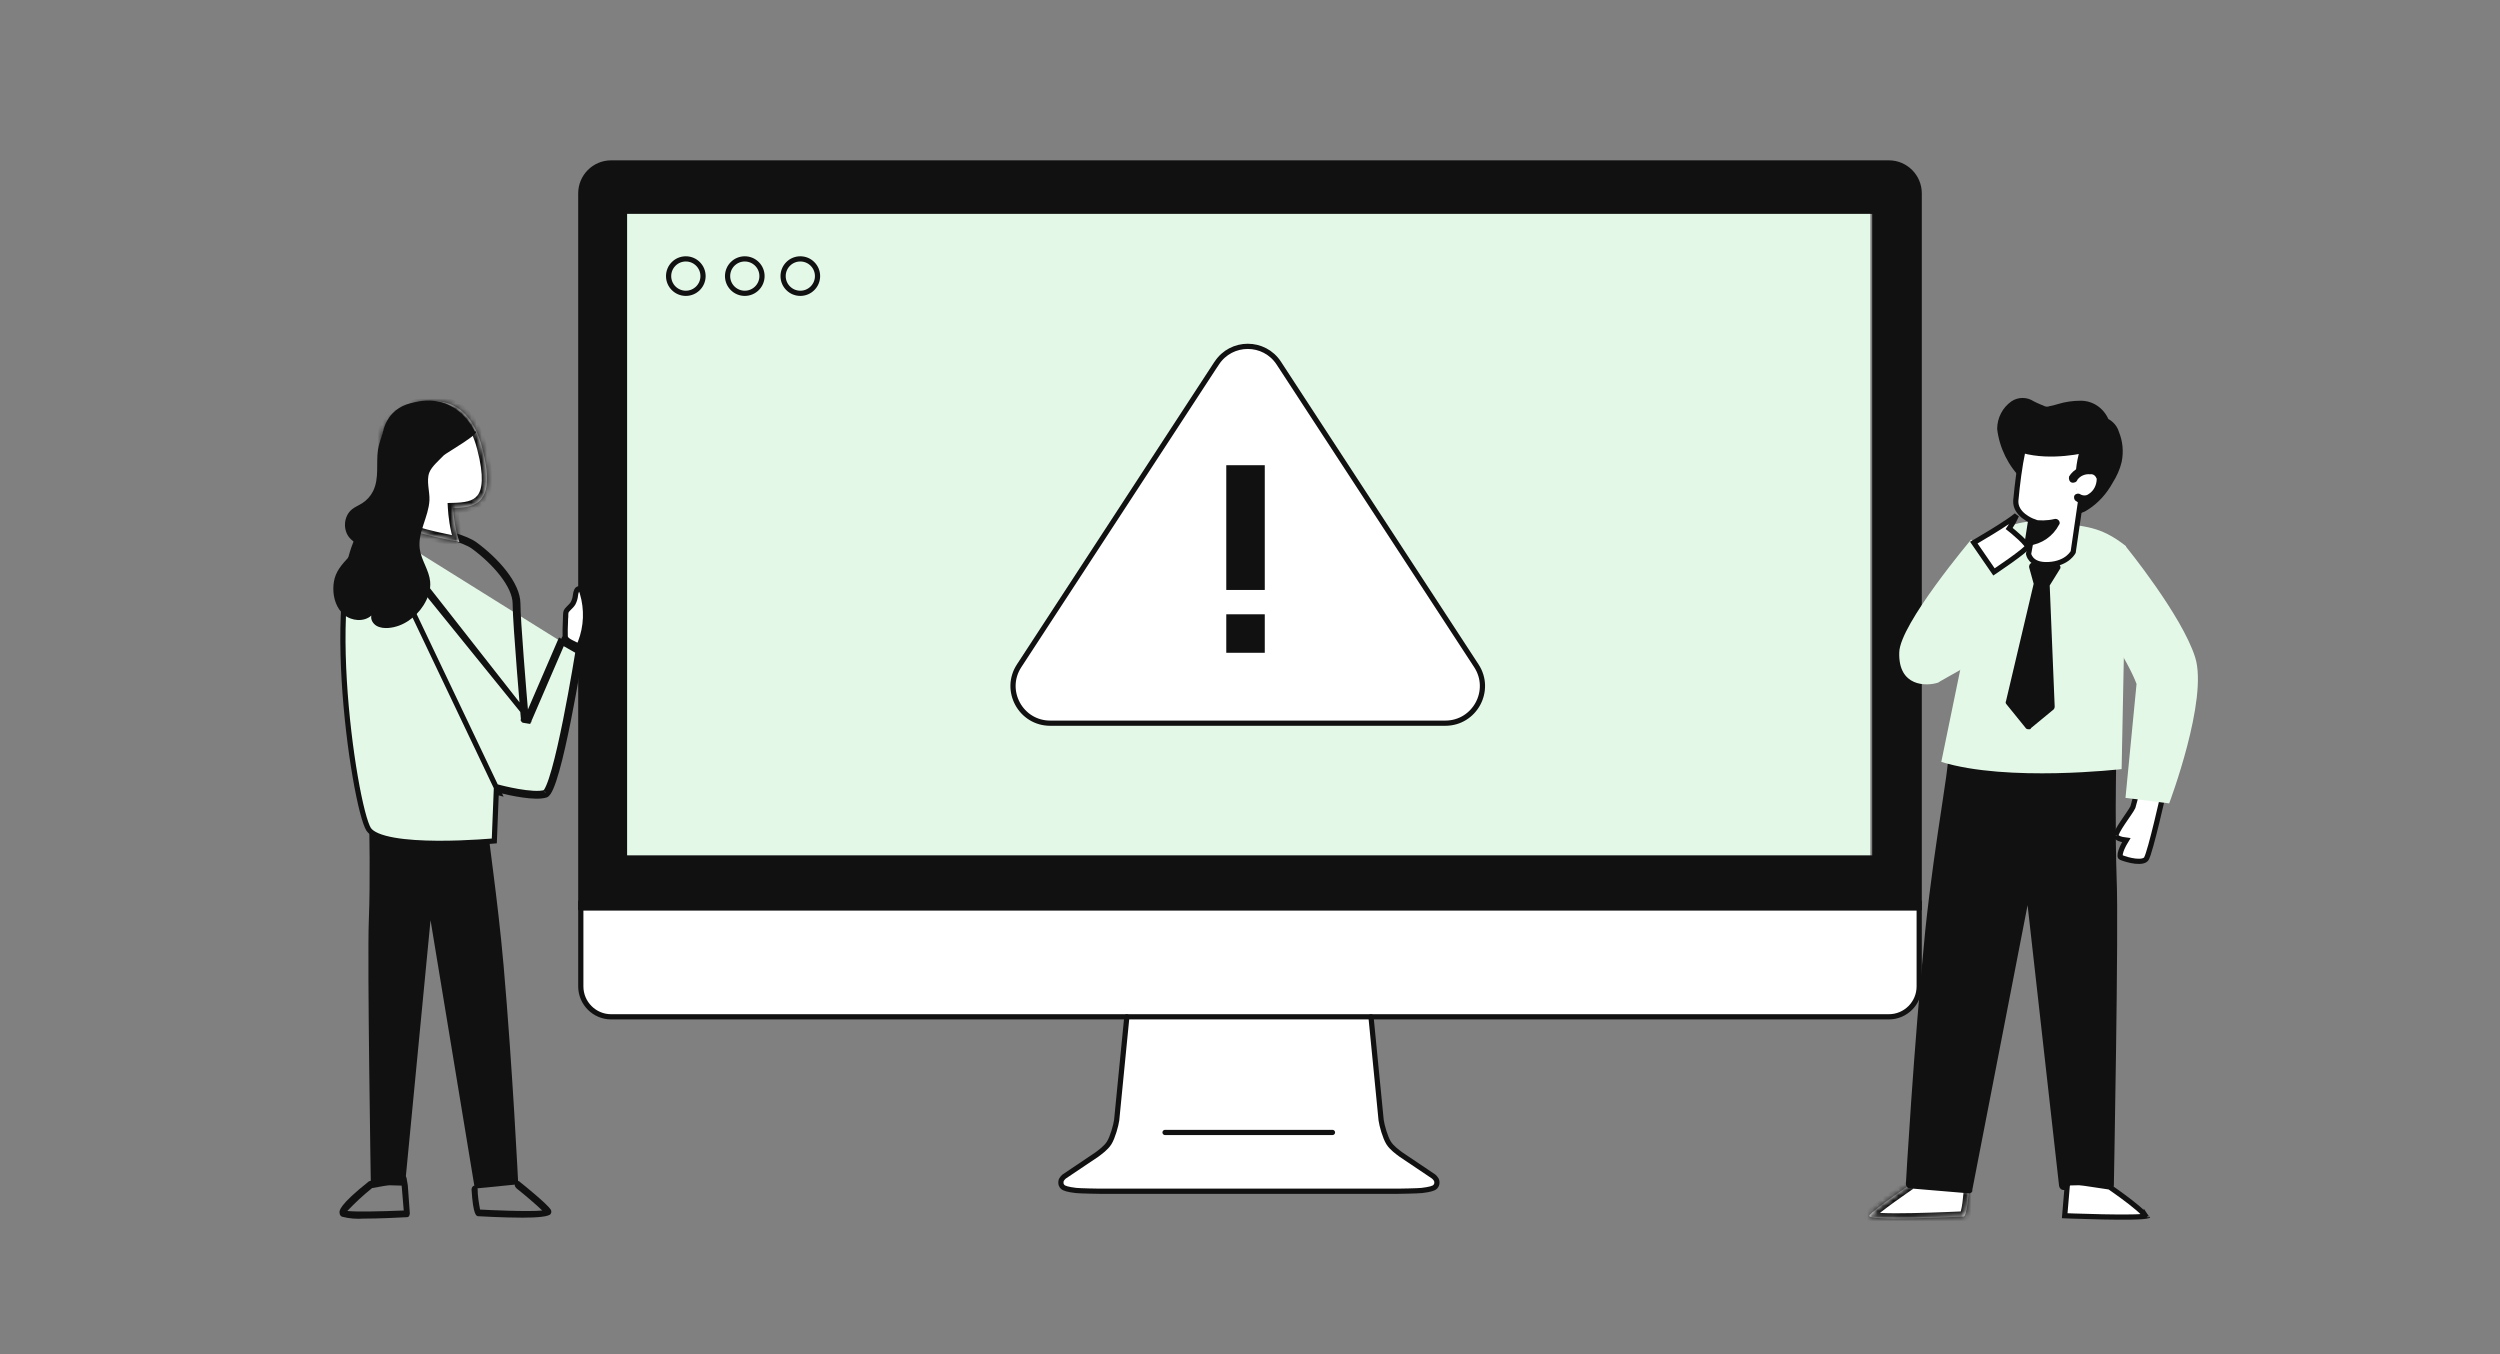 <svg width="480" height="260" viewBox="0 0 480 260" fill="none" xmlns="http://www.w3.org/2000/svg">
<rect x="0" y="0" width="480" height="260" fill="#808080" stroke="none"/>
<g clip-path="url(#clip0_955_128182)">
<path d="M368.486 37.126V173.833H111.514V37.126C111.514 33.899 114.125 31.285 117.337 31.285H362.663C365.88 31.285 368.486 33.899 368.486 37.126ZM359.512 164.27V41.033H120.405V164.27H359.512Z" fill="#111111"/>
<path d="M359.107 41H120V164.236H359.107V41Z" fill="#E4F8E8"/>
<path d="M134.982 53.011C134.982 54.836 133.502 56.316 131.677 56.316C129.852 56.316 128.372 54.836 128.372 53.011C128.372 51.185 129.852 49.706 131.677 49.706C133.502 49.706 134.982 51.185 134.982 53.011Z" stroke="#111111"/>
<path d="M146.304 53.011C146.304 54.836 144.825 56.316 142.999 56.316C141.174 56.316 139.694 54.836 139.694 53.011C139.694 51.185 141.174 49.706 142.999 49.706C144.825 49.706 146.304 51.185 146.304 53.011Z" stroke="#111111"/>
<path d="M156.967 53.011C156.967 54.836 155.488 56.316 153.662 56.316C151.837 56.316 150.357 54.836 150.357 53.011C150.357 51.185 151.837 49.706 153.662 49.706C155.488 49.706 156.967 51.185 156.967 53.011Z" stroke="#111111"/>
<path d="M245.535 69.73L245.535 69.73L283.463 127.834C286.554 132.573 283.155 138.852 277.498 138.852H201.635C195.978 138.852 192.579 132.573 195.67 127.834C195.67 127.834 195.67 127.834 195.67 127.834L233.45 69.957H233.462L233.61 69.73C236.42 65.423 242.725 65.423 245.535 69.73Z" fill="white" stroke="#111111"/>
<path d="M242.836 89.32H235.445V113.272H242.836V89.32Z" fill="#111111"/>
<path d="M242.836 117.944H235.445V125.334H242.836V117.944Z" fill="#111111"/>
<path d="M368.486 173.833V189.386C368.486 192.613 365.88 195.227 362.663 195.227H117.337C114.125 195.227 111.514 192.613 111.514 189.386V173.833H368.486Z" fill="white"/>
<path d="M368.486 37.126V173.833H111.514V37.126C111.514 33.899 114.125 31.285 117.337 31.285H362.663C365.88 31.285 368.486 33.899 368.486 37.126ZM359.512 164.27V41.033H120.405V164.27H359.512Z" fill="#111111"/>
<path d="M275.888 227.04C275.904 227.349 275.775 227.643 275.559 227.865C275.282 228.164 274.531 228.385 272.99 228.571C272.203 228.664 268.565 228.715 268.493 228.715H211.085C211.013 228.715 207.374 228.664 206.588 228.571C205.046 228.385 204.301 228.164 204.018 227.865C203.802 227.643 203.669 227.349 203.695 227.04C203.7 226.973 203.705 226.901 203.71 226.818C203.756 226.339 204.347 225.875 204.347 225.875C206.439 224.473 208.531 223.065 210.623 221.658C211.219 221.199 212.365 220.41 212.982 219.405C213.624 218.369 214.266 216.059 214.4 215.08L216.353 195.232L263.23 195.227L265.178 215.08C265.311 216.059 265.954 218.369 266.596 219.405C267.213 220.41 268.359 221.199 268.96 221.658C271.052 223.065 273.139 224.473 275.23 225.875C275.23 225.875 275.827 226.339 275.868 226.818C275.873 226.901 275.878 226.973 275.888 227.04Z" fill="white"/>
<path d="M368.486 173.833V189.386C368.486 192.613 365.88 195.227 362.663 195.227H117.337C114.125 195.227 111.514 192.613 111.514 189.386V37.126C111.514 33.899 114.125 31.285 117.337 31.285H362.663C365.88 31.285 368.486 33.899 368.486 37.126V173.833Z" stroke="#111111" stroke-linecap="round" stroke-linejoin="round"/>
<path d="M368.486 173.833H111.514" stroke="#111111" stroke-width="2" stroke-linecap="round" stroke-linejoin="round"/>
<path d="M216.353 195.232L214.4 215.08C214.266 216.059 213.624 218.369 212.982 219.405C212.365 220.41 211.219 221.199 210.623 221.658C208.531 223.065 206.439 224.473 204.347 225.875C204.347 225.875 203.756 226.339 203.71 226.818C203.705 226.901 203.7 226.973 203.695 227.04C203.669 227.349 203.802 227.643 204.018 227.865C204.301 228.164 205.046 228.386 206.588 228.571C207.374 228.664 211.013 228.716 211.085 228.716H268.493C268.565 228.716 272.203 228.664 272.99 228.571C274.531 228.386 275.282 228.164 275.559 227.865C275.775 227.643 275.904 227.349 275.888 227.04C275.878 226.973 275.873 226.901 275.868 226.818C275.827 226.339 275.23 225.875 275.23 225.875C273.139 224.473 271.052 223.065 268.96 221.658C268.359 221.199 267.213 220.41 266.596 219.405C265.954 218.369 265.311 216.059 265.178 215.08L263.23 195.232" stroke="#111111" stroke-linecap="round" stroke-linejoin="round"/>
<path d="M223.688 217.431H255.835" stroke="#111111" stroke-linecap="round" stroke-linejoin="round"/>
</g>
<mask id="path-17-inside-1_955_128182" fill="white">
<path d="M378.039 228.377C378.039 228.377 377.721 233.581 376.977 233.581C376.234 233.581 358.074 234.537 358.923 233.369C359.773 232.201 366.782 227.422 366.782 227.422"/>
</mask>
<path d="M378.039 228.377C378.039 228.377 377.721 233.581 376.977 233.581C376.234 233.581 358.074 234.537 358.923 233.369C359.773 232.201 366.782 227.422 366.782 227.422" fill="white"/>
<path d="M378.039 228.377C377.041 228.316 377.041 228.316 377.041 228.316C377.041 228.316 377.041 228.316 377.041 228.316C377.041 228.316 377.041 228.316 377.041 228.317C377.041 228.317 377.041 228.318 377.041 228.319C377.041 228.321 377.04 228.324 377.04 228.329C377.04 228.338 377.039 228.352 377.038 228.37C377.035 228.406 377.031 228.461 377.026 228.53C377.017 228.668 377.002 228.867 376.981 229.106C376.941 229.585 376.879 230.218 376.796 230.848C376.711 231.487 376.608 232.082 376.493 232.502C376.433 232.72 376.385 232.832 376.364 232.868C376.354 232.887 376.377 232.837 376.45 232.773C376.529 232.703 376.71 232.581 376.977 232.581V234.581C377.337 234.581 377.607 234.419 377.773 234.272C377.932 234.132 378.039 233.971 378.108 233.847C378.247 233.599 378.346 233.304 378.421 233.034C378.574 232.478 378.69 231.773 378.778 231.111C378.867 230.439 378.932 229.772 378.974 229.275C378.995 229.026 379.011 228.818 379.021 228.672C379.027 228.599 379.031 228.541 379.033 228.502C379.034 228.482 379.035 228.466 379.036 228.456C379.036 228.45 379.037 228.446 379.037 228.443C379.037 228.442 379.037 228.441 379.037 228.44C379.037 228.44 379.037 228.439 379.037 228.439C379.037 228.439 379.037 228.439 379.037 228.439C379.037 228.439 379.037 228.439 378.039 228.377ZM376.977 232.581C376.765 232.581 375.444 232.643 373.683 232.713C371.892 232.784 369.586 232.867 367.332 232.913C365.072 232.96 362.887 232.969 361.328 232.896C360.537 232.859 359.961 232.803 359.626 232.734C359.429 232.693 359.443 232.672 359.529 232.729C359.575 232.759 359.772 232.897 359.858 233.192C359.96 233.541 359.829 233.823 359.732 233.957L358.115 232.781C357.964 232.987 357.818 233.339 357.938 233.752C358.043 234.112 358.295 234.311 358.427 234.398C358.686 234.569 359.004 234.648 359.223 234.693C359.722 234.795 360.431 234.856 361.235 234.894C362.865 234.97 365.107 234.959 367.373 234.913C369.646 234.866 371.967 234.783 373.763 234.711C374.661 234.676 375.43 234.643 375.995 234.619C376.278 234.607 376.51 234.597 376.681 234.591C376.767 234.588 376.836 234.585 376.889 234.583C376.915 234.583 376.936 234.582 376.952 234.582C376.96 234.581 376.967 234.581 376.971 234.581C376.976 234.581 376.978 234.581 376.977 234.581V232.581ZM359.732 233.957C359.769 233.906 359.899 233.766 360.169 233.525C360.422 233.301 360.748 233.032 361.129 232.732C361.889 232.133 362.832 231.435 363.756 230.768C364.68 230.102 365.577 229.472 366.245 229.008C366.578 228.776 366.854 228.585 367.046 228.453C367.142 228.387 367.217 228.336 367.268 228.301C367.294 228.283 367.313 228.27 367.326 228.261C367.333 228.257 367.337 228.253 367.341 228.251C367.342 228.25 367.344 228.249 367.344 228.249C367.345 228.248 367.345 228.248 367.345 228.248C367.345 228.248 367.345 228.248 367.345 228.248C367.345 228.248 367.345 228.248 366.782 227.422C366.219 226.595 366.219 226.595 366.219 226.595C366.219 226.596 366.218 226.596 366.218 226.596C366.218 226.596 366.218 226.596 366.217 226.596C366.216 226.597 366.215 226.598 366.213 226.599C366.21 226.602 366.205 226.605 366.198 226.61C366.184 226.619 366.164 226.633 366.138 226.65C366.086 226.686 366.01 226.738 365.913 226.805C365.718 226.939 365.439 227.131 365.103 227.366C364.429 227.834 363.522 228.471 362.586 229.146C361.653 229.82 360.684 230.536 359.891 231.161C359.495 231.474 359.134 231.77 358.841 232.03C358.566 232.275 358.29 232.539 358.115 232.781L359.732 233.957Z" fill="#111111" mask="url(#path-17-inside-1_955_128182)"/>
<path d="M390.145 77.576C390.676 77.894 391.738 78.319 392.375 78.638C392.8 78.744 393.331 78.744 393.756 78.638C395.667 78.213 397.579 77.576 399.597 77.576C401.721 77.576 403.632 78.85 404.269 80.868C405.225 81.293 405.862 82.036 406.181 82.992C406.924 84.691 407.03 86.497 406.712 88.302C406.393 89.576 405.862 90.851 405.119 92.019C404.057 94.037 402.464 95.63 400.659 96.904C399.915 97.435 398.959 97.647 398.004 97.647C394.711 97.435 391.313 93.399 388.871 91.063C386.322 88.621 384.729 85.328 384.304 81.93C384.092 79.806 386.959 75.664 390.145 77.576Z" fill="#111111"/>
<path d="M398.11 98.71H397.898C394.818 98.497 391.951 95.63 389.615 93.293C389.084 92.869 388.659 92.338 388.234 92.019C385.579 89.47 383.88 85.966 383.455 82.355C383.455 80.231 384.517 78.213 386.216 77.045C387.491 76.196 389.19 76.196 390.464 77.045C390.889 77.257 391.314 77.47 391.845 77.682C392.163 77.788 392.376 77.895 392.588 78.001C392.907 78.107 393.225 78.107 393.438 78.001C393.969 77.895 394.5 77.788 395.137 77.576C396.517 77.151 398.004 76.939 399.491 76.939C401.827 76.939 403.845 78.32 404.801 80.444C405.757 80.975 406.5 81.824 406.819 82.886C407.562 84.691 407.774 86.709 407.35 88.727C407.031 90.108 406.394 91.488 405.65 92.656C404.482 94.78 402.889 96.586 400.872 97.86C400.128 98.391 399.172 98.71 398.11 98.71ZM388.446 77.895C388.022 77.895 387.597 78.001 387.172 78.32C385.898 79.169 385.048 80.55 385.048 82.143C385.473 85.435 386.96 88.514 389.296 90.851C389.721 91.276 390.146 91.701 390.677 92.231C392.801 94.355 395.455 97.117 397.898 97.223C398.641 97.223 399.385 97.01 400.022 96.586C401.827 95.417 403.208 93.825 404.27 92.019C404.907 90.957 405.438 89.789 405.757 88.515C406.075 86.922 405.969 85.222 405.332 83.629C405.119 82.886 404.588 82.249 403.845 81.93C403.633 81.824 403.42 81.612 403.314 81.399C402.677 79.7 401.084 78.638 399.385 78.638C398.11 78.638 396.73 78.85 395.455 79.275C394.924 79.382 394.287 79.594 393.756 79.7C393.119 79.806 392.482 79.806 391.845 79.594L391.208 79.275C390.677 79.063 390.146 78.85 389.615 78.532C389.296 78.107 388.871 77.895 388.446 77.895Z" fill="#111111"/>
<path d="M378.038 229.121L366.675 228.165C366.25 228.165 365.932 227.74 365.932 227.316C365.932 227.103 367.418 201.191 369.649 178.677C370.604 169.544 371.879 161.048 372.835 154.782C373.472 150.428 374.003 147.242 374.003 145.862C374.003 145.649 374.109 145.437 374.215 145.331C374.321 145.224 374.534 145.118 374.746 145.118L405.544 146.924C405.968 146.924 406.287 147.348 406.287 147.773C406.287 147.879 406.075 159.561 406.393 168.588C406.818 177.721 405.862 226.997 405.862 227.528C405.862 227.953 405.544 228.271 405.119 228.271L396.198 228.484C395.773 228.484 395.455 228.165 395.349 227.74L389.295 173.792L378.675 228.484C378.782 228.802 378.463 229.121 378.038 229.121ZM367.525 226.678L377.401 227.422L388.87 168.269C388.977 167.845 389.401 167.526 389.826 167.632C390.145 167.738 390.463 167.951 390.463 168.269L397.048 226.678L404.482 226.466C404.588 220.2 405.437 176.871 405.013 168.482C404.694 160.729 404.8 151.065 404.8 148.41L375.489 146.711C375.383 148.41 374.958 151.171 374.321 154.995C373.366 161.26 372.091 169.756 371.135 178.783C369.224 199.173 367.843 222.218 367.525 226.678Z" fill="#111111"/>
<path d="M396.423 233.421L396.907 227.708L397.121 226.712L405.039 227.899L405.04 227.9C405.102 227.943 405.193 228.005 405.309 228.085C405.54 228.245 405.869 228.475 406.259 228.752C407.041 229.307 408.067 230.053 409.048 230.816C410.034 231.584 410.956 232.356 411.541 232.965C411.755 233.187 411.904 233.368 411.996 233.504C411.982 233.507 411.968 233.509 411.954 233.511C411.786 233.539 411.567 233.563 411.3 233.584C410.767 233.627 410.072 233.654 409.268 233.669C407.659 233.699 405.639 233.679 403.657 233.639C401.675 233.599 399.736 233.54 398.293 233.49C397.571 233.465 396.973 233.443 396.555 233.426C396.509 233.425 396.465 233.423 396.423 233.421ZM412.1 233.699C412.1 233.699 412.099 233.698 412.099 233.697L412.1 233.699ZM412.238 233.446C412.238 233.446 412.238 233.446 412.238 233.446L412.238 233.446C412.238 233.446 412.238 233.446 412.238 233.446Z" fill="white" stroke="#111111"/>
<path d="M405.758 168.588C406.182 177.721 405.227 227.422 405.227 227.422L396.306 227.634L389.616 168.482L378.04 228.271L366.677 227.316C366.677 227.316 368.164 201.403 370.5 178.677C372.093 163.172 374.748 149.048 374.854 145.862L405.651 147.667C405.651 147.773 405.333 159.455 405.758 168.588Z" fill="#111111"/>
<path d="M394.712 100.302C400.129 101.152 403.102 100.833 408.2 104.869L407.35 147.667C407.35 147.667 385.473 150.216 372.729 146.286L381.332 104.444C381.225 104.55 384.305 98.816 394.712 100.302Z" fill="#E4F8E8"/>
<path d="M390.607 100.192L390.214 100.046L390.214 100.046L390.214 100.046L390.214 100.046L390.214 100.046L390.209 100.044L390.184 100.034C390.16 100.025 390.125 100.01 390.079 99.99C389.986 99.951 389.852 99.889 389.691 99.806C389.367 99.639 388.94 99.388 388.522 99.051C387.681 98.37 386.946 97.399 387.034 96.095C387.335 92.885 387.73 89.687 388.397 86.494C391.16 87.266 394.134 87.249 396.445 87.034C397.678 86.92 398.733 86.748 399.481 86.604C399.601 86.581 399.713 86.559 399.817 86.538C399.029 89.23 398.948 91.351 399.086 92.848C399.162 93.672 399.305 94.304 399.431 94.736C399.494 94.952 399.553 95.118 399.598 95.233C399.603 95.247 399.609 95.26 399.613 95.272L398.053 105.988C398.05 105.994 398.046 106 398.043 106.006C398.011 106.063 397.958 106.149 397.883 106.255C397.731 106.467 397.488 106.759 397.127 107.06C396.411 107.657 395.212 108.305 393.306 108.405C391.416 108.505 390.485 107.911 390.017 107.379C389.774 107.104 389.637 106.823 389.56 106.613C389.522 106.508 389.5 106.422 389.487 106.366C389.487 106.363 389.486 106.36 389.486 106.357L390.532 100.604L390.607 100.192Z" fill="white" stroke="#111111"/>
<path d="M398.216 91.7C398.959 89.895 402.889 89.364 403.42 91.806C403.632 94.355 400.977 96.904 398.959 95.63" fill="white"/>
<path d="M400.128 96.692C399.491 96.692 398.96 96.479 398.535 96.161C398.216 95.948 398.11 95.417 398.322 95.099C398.535 94.78 399.066 94.674 399.384 94.886C399.915 95.205 400.553 95.205 400.977 94.886C402.039 94.249 402.57 93.081 402.57 91.913C402.358 91.382 401.933 90.957 401.296 91.063C400.34 90.957 399.384 91.382 398.853 92.125C398.747 92.55 398.216 92.762 397.791 92.656C397.367 92.55 397.154 92.019 397.26 91.594V91.488C398.11 90.107 399.703 89.258 401.296 89.47C402.57 89.47 403.632 90.426 403.951 91.7V91.806C404.057 93.612 403.101 95.417 401.615 96.373C401.296 96.585 400.765 96.692 400.128 96.692Z" fill="#111111"/>
<path d="M390.783 90.638C390.783 90.638 388.128 93.187 388.446 93.824C388.765 94.462 390.252 94.462 390.252 94.462" fill="white"/>
<path d="M390.039 100.515C390.039 100.515 393.118 100.94 394.605 100.409C393.543 102.32 391.632 103.701 389.401 104.019C389.508 104.019 390.039 100.515 390.039 100.515Z" fill="#111111"/>
<path d="M389.509 104.763C389.297 104.763 389.084 104.657 388.978 104.551C388.766 104.338 388.766 104.126 388.766 103.913L389.297 100.515C389.297 100.09 389.721 99.772 390.146 99.772H390.252C391.633 99.984 393.014 99.984 394.394 99.665C394.713 99.559 395.031 99.665 395.244 99.878C395.456 100.09 395.562 100.515 395.35 100.727C394.182 102.958 392.058 104.444 389.509 104.763ZM390.783 101.365L390.571 102.958C391.421 102.639 392.27 102.108 392.907 101.471C392.164 101.471 391.421 101.471 390.783 101.365Z" fill="#111111"/>
<path d="M409.506 154.985L409.52 154.953L409.529 154.919C409.904 153.607 410.281 152.207 410.585 150.865L415.365 152.459C415.361 152.476 415.357 152.494 415.353 152.513C415.281 152.829 415.179 153.282 415.053 153.831C414.801 154.928 414.456 156.406 414.085 157.929C413.714 159.454 413.317 161.021 412.961 162.297C412.783 162.936 412.616 163.497 412.469 163.943C412.317 164.401 412.197 164.698 412.119 164.835C411.997 165.048 411.769 165.208 411.393 165.299C411.014 165.391 410.533 165.399 410.005 165.343C408.949 165.23 407.828 164.874 407.223 164.622C407.141 164.587 407.072 164.526 407.059 164.299C407.045 164.052 407.113 163.717 407.239 163.346C407.362 162.984 407.523 162.631 407.657 162.366C407.723 162.234 407.781 162.126 407.823 162.051C407.843 162.014 407.86 161.985 407.871 161.966L407.883 161.945L407.885 161.941L407.886 161.94L407.886 161.94L407.886 161.94L407.886 161.94L408.268 161.296L407.528 161.19L407.527 161.19L407.527 161.19L407.527 161.19L407.527 161.19L407.526 161.19L407.52 161.189C407.512 161.188 407.5 161.186 407.483 161.182C407.45 161.176 407.4 161.166 407.339 161.151C407.215 161.121 407.051 161.072 406.885 161.001C406.523 160.844 406.296 160.641 406.245 160.408C406.246 160.412 406.246 160.412 406.246 160.407C406.247 160.391 406.25 160.326 406.295 160.191C406.347 160.03 406.438 159.826 406.565 159.584C406.817 159.101 407.183 158.521 407.58 157.927C407.832 157.549 408.089 157.175 408.333 156.821C408.473 156.616 408.61 156.417 408.739 156.228C409.074 155.734 409.377 155.274 409.506 154.985Z" fill="white" stroke="#111111"/>
<path d="M408.199 104.975C408.199 104.975 418.925 118.144 421.474 126.215C424.022 134.286 416.482 154.251 416.482 154.251L408.093 153.189L410.217 131.312C408.517 126.746 402.995 118.568 402.995 118.568L408.199 104.975Z" fill="#E4F8E8"/>
<path d="M378.463 103.595C378.463 103.595 364.764 119.843 364.657 125.259C364.445 131.95 369.967 131.737 371.985 131.1C374.003 130.463 384.304 108.48 384.304 108.48L378.463 103.595Z" fill="#E4F8E8"/>
<path d="M371.985 131.1L379.525 126.852L378.888 116.551L371.985 131.1Z" fill="#E4F8E8"/>
<path d="M392.27 109.436L390.359 108.799L391.315 112.091L385.898 134.817L389.509 139.277L393.757 135.773L392.695 112.303L394.713 109.011L392.27 109.436Z" fill="#111111"/>
<path d="M389.509 140.021C389.19 140.021 388.978 139.914 388.872 139.702L385.261 135.242C385.049 135.029 385.049 134.817 385.155 134.604L390.465 112.09L389.615 109.011C389.509 108.586 389.721 108.161 390.146 108.055C390.358 108.055 390.465 108.055 390.677 108.055L392.376 108.586L394.606 108.161C394.925 108.055 395.244 108.267 395.456 108.48C395.668 108.798 395.668 109.117 395.456 109.329L393.544 112.409L394.5 135.666C394.5 135.879 394.394 136.197 394.182 136.304L389.934 139.808C389.934 140.021 389.721 140.021 389.509 140.021ZM386.748 134.604L389.615 138.109L392.907 135.348L391.951 112.94L386.748 134.604ZM391.527 110.073L392.058 111.772L393.12 110.073L392.376 110.179C392.27 110.179 392.164 110.179 391.951 110.179L391.527 110.073Z" fill="#111111"/>
<path d="M386.013 101.087L385.758 101.47L386.118 101.756L386.118 101.756L386.118 101.756L386.119 101.757L386.12 101.758L386.128 101.764L386.157 101.787C386.182 101.807 386.22 101.838 386.268 101.877C386.365 101.956 386.503 102.07 386.668 102.209C386.999 102.487 387.437 102.866 387.866 103.269C388.298 103.675 388.709 104.094 388.995 104.454C389.139 104.635 389.238 104.785 389.294 104.898C389.308 104.928 389.318 104.951 389.324 104.968C389.322 104.97 389.32 104.973 389.318 104.976C389.274 105.032 389.206 105.107 389.11 105.202C388.918 105.392 388.645 105.628 388.312 105.898C387.647 106.435 386.774 107.079 385.9 107.701C385.028 108.322 384.162 108.917 383.513 109.357C383.25 109.536 383.022 109.69 382.845 109.808L378.971 104.182C379.163 104.071 379.407 103.929 379.691 103.762C380.415 103.338 381.397 102.756 382.429 102.123C383.461 101.491 384.547 100.806 385.476 100.178C386.127 99.738 386.72 99.314 387.165 98.949C386.863 99.646 386.414 100.486 386.013 101.087Z" fill="white" stroke="#111111"/>
<path d="M100.36 233.791C103.089 233.791 105.428 233.607 105.739 233.058C105.895 232.784 105.895 232.509 105.739 232.234C105.116 231.227 100.75 227.657 99.814 226.925C99.58 226.65 99.191 226.742 98.957 227.017C98.723 227.291 98.801 227.749 99.035 228.024C99.035 228.024 99.112 228.024 99.112 228.115C101.062 229.671 103.089 231.41 104.102 232.417C101.529 232.692 93.733 232.326 92.174 232.234C91.94 230.953 91.706 229.671 91.706 228.298C91.706 227.932 91.394 227.657 91.082 227.657C90.77 227.657 90.537 228.024 90.537 228.39C90.848 233.424 91.472 233.516 91.862 233.516C91.94 233.516 96.462 233.791 100.36 233.791Z" fill="#111111"/>
<path d="M70.812 176.761C70.5 184.634 71.202 227.474 71.202 227.474L77.751 227.657L82.663 176.67L91.161 228.206L99.503 227.382C99.503 227.382 98.411 205.047 96.696 185.458C95.527 172.093 93.578 159.918 93.5 157.172L70.89 158.728C70.89 158.82 71.124 168.889 70.812 176.761Z" fill="#111111"/>
<path d="M69.799 233.974C72.761 233.974 76.582 233.79 78.141 233.699C78.297 233.699 78.453 233.607 78.531 233.516C78.609 233.333 78.686 233.15 78.686 232.967L78.297 227.566L78.063 226.193C77.985 225.827 77.673 225.552 77.361 225.643L71.046 226.742C70.968 226.742 70.89 226.833 70.812 226.833C65.043 231.41 65.121 232.509 65.199 232.875C65.199 233.241 65.433 233.516 65.666 233.607C67.07 233.974 68.473 234.065 69.799 233.974ZM77.517 232.417C73.073 232.6 68.317 232.692 66.68 232.509C68.161 230.953 69.721 229.488 71.436 228.115L77.049 227.108L77.127 227.749L77.517 232.417Z" fill="#111111"/>
<path d="M71.053 100.282C69.92 101.149 68.979 102.572 68.223 104.474C67.438 106.451 66.87 108.901 66.486 111.674C65.719 117.219 65.697 123.986 66.096 130.683C66.494 137.377 67.31 143.982 68.212 149.195C68.663 151.802 69.134 154.055 69.583 155.794C69.808 156.664 70.026 157.4 70.231 157.985C70.439 158.578 70.625 158.987 70.777 159.222C71.07 159.674 71.635 160.091 72.483 160.453C73.322 160.811 74.386 161.094 75.609 161.311C78.054 161.746 81.057 161.905 83.99 161.922C86.918 161.938 89.756 161.813 91.864 161.682C92.917 161.617 93.787 161.551 94.393 161.502C94.594 161.485 94.766 161.47 94.905 161.458L95.296 151.674L95.32 151.05L95.924 151.211L95.924 151.211L95.925 151.211L95.928 151.212L95.941 151.216L95.995 151.23C96.042 151.242 96.113 151.26 96.204 151.283C96.385 151.328 96.648 151.393 96.971 151.468C97.618 151.617 98.505 151.809 99.467 151.975C100.429 152.141 101.457 152.28 102.389 152.329C103.335 152.379 104.126 152.331 104.645 152.16L104.647 152.159C104.645 152.16 104.646 152.16 104.648 152.158C104.662 152.149 104.74 152.096 104.87 151.907C105.01 151.703 105.167 151.405 105.337 151.011C105.676 150.225 106.037 149.128 106.408 147.811C107.149 145.182 107.911 141.742 108.599 138.315C109.286 134.89 109.897 131.489 110.336 128.944C110.556 127.671 110.732 126.613 110.854 125.873C110.911 125.527 110.956 125.25 110.987 125.054L108.003 123.354M71.053 100.282L95.775 152.206C95.764 152.203 95.754 152.2 95.744 152.198L95.687 152.183L95.672 152.179L95.668 152.178L95.667 152.177L95.667 152.177C95.666 152.177 95.666 152.177 95.795 151.694L96.295 151.714L96.291 151.819C97.864 152.205 102.763 153.308 104.802 152.635C107.256 151.835 111.536 124.791 111.536 124.791L108.202 122.892L108.003 123.354M71.053 100.282C71.171 100.296 71.337 100.315 71.544 100.341C71.995 100.396 72.644 100.479 73.436 100.587C75.019 100.803 77.171 101.122 79.448 101.533C81.727 101.944 84.122 102.446 86.194 103.027C88.286 103.613 89.982 104.264 90.914 104.946C92.906 106.405 94.924 108.273 96.438 110.229C97.964 112.2 98.925 114.191 98.925 115.909C98.925 117.819 99.329 123.428 99.73 128.529C99.931 131.086 100.132 133.525 100.282 135.325C100.358 136.225 100.42 136.965 100.464 137.48L100.515 138.076L100.529 138.232L100.532 138.272L100.533 138.282L100.533 138.285L100.533 138.285C100.533 138.285 100.533 138.286 101.032 138.242M71.053 100.282L100.941 137.19M108.003 123.354L101.491 138.441L100.533 138.286L101.032 138.242M108.003 123.354L107.566 123.105L101.45 137.272C101.454 137.315 101.457 137.355 101.461 137.395L101.512 137.99L101.525 138.146L101.529 138.186L101.529 138.196L101.53 138.198L101.53 138.199C101.53 138.199 101.53 138.199 101.032 138.242M101.032 138.242L100.573 138.044L100.941 137.19M100.941 137.19C100.603 133.209 99.425 119.137 99.425 115.909C99.425 112.139 95.254 107.506 91.209 104.543C87.687 101.962 74.9 100.25 71.652 99.85L100.941 137.19Z" fill="#E4F8E8" stroke="#111111"/>
<mask id="path-42-inside-2_955_128182" fill="white">
<path fill-rule="evenodd" clip-rule="evenodd" d="M92.594 86.03C89.755 75.109 82.084 76.709 79.29 77.853H79.299C71.6 81.019 73.146 85.864 73.893 88.206C73.92 88.29 73.945 88.371 73.97 88.448C74.312 89.54 76.281 91.759 78.728 93.733C79.132 95.223 78.896 97.687 78.726 99.456C78.63 100.452 78.556 101.227 78.629 101.484C78.841 102.232 88.195 104.063 88.195 104.063C87.308 101.336 87.06 98.778 86.991 97.552C91.339 97.447 95.363 96.679 92.594 86.03Z"/>
</mask>
<path fill-rule="evenodd" clip-rule="evenodd" d="M92.594 86.03C89.755 75.109 82.084 76.709 79.29 77.853H79.299C71.6 81.019 73.146 85.864 73.893 88.206C73.92 88.29 73.945 88.371 73.97 88.448C74.312 89.54 76.281 91.759 78.728 93.733C79.132 95.223 78.896 97.687 78.726 99.456C78.63 100.452 78.556 101.227 78.629 101.484C78.841 102.232 88.195 104.063 88.195 104.063C87.308 101.336 87.06 98.778 86.991 97.552C91.339 97.447 95.363 96.679 92.594 86.03Z" fill="white"/>
<path d="M79.29 77.853L78.911 76.927L79.29 78.853V77.853ZM92.594 86.03L91.627 86.282L91.627 86.282L92.594 86.03ZM79.299 77.853L79.679 78.777L79.299 76.853V77.853ZM73.893 88.206L72.94 88.51L72.94 88.51L73.893 88.206ZM73.97 88.448L74.924 88.149L74.924 88.149L73.97 88.448ZM78.728 93.733L79.693 93.471L79.608 93.159L79.356 92.955L78.728 93.733ZM78.726 99.456L79.721 99.552L79.721 99.552L78.726 99.456ZM78.629 101.484L79.591 101.211L79.591 101.211L78.629 101.484ZM88.195 104.063L88.003 105.045L89.672 105.372L89.146 103.754L88.195 104.063ZM86.991 97.552L86.967 96.552L85.934 96.577L85.993 97.608L86.991 97.552ZM79.668 78.778C80.963 78.248 83.32 77.648 85.626 78.371C87.841 79.066 90.271 81.068 91.627 86.282L93.562 85.779C92.078 80.072 89.253 77.413 86.224 76.463C83.285 75.541 80.41 76.314 78.911 76.927L79.668 78.778ZM79.299 76.853H79.29V78.853H79.299V76.853ZM74.846 87.902C74.465 86.71 73.995 85.173 74.398 83.585C74.78 82.08 76.027 80.279 79.679 78.777L78.919 76.928C74.873 78.592 73.043 80.797 72.46 83.092C71.898 85.304 72.573 87.36 72.94 88.51L74.846 87.902ZM74.924 88.149C74.899 88.069 74.872 87.986 74.846 87.902L72.94 88.51C72.967 88.594 72.992 88.673 73.016 88.748L74.924 88.149ZM79.356 92.955C78.17 91.998 77.106 90.986 76.304 90.092C75.903 89.645 75.577 89.237 75.337 88.889C75.086 88.526 74.965 88.28 74.924 88.149L73.016 88.748C73.146 89.163 73.399 89.603 73.691 90.025C73.992 90.462 74.375 90.936 74.815 91.427C75.696 92.409 76.839 93.494 78.1 94.511L79.356 92.955ZM79.721 99.552C79.806 98.672 79.911 97.581 79.942 96.519C79.972 95.475 79.936 94.364 79.693 93.471L77.763 93.996C77.925 94.592 77.972 95.457 77.943 96.461C77.914 97.445 77.816 98.471 77.731 99.361L79.721 99.552ZM79.591 101.211C79.611 101.28 79.601 101.294 79.6 101.185C79.598 101.096 79.602 100.973 79.612 100.808C79.632 100.479 79.673 100.056 79.721 99.552L77.731 99.361C77.683 99.852 77.639 100.314 77.616 100.686C77.605 100.872 77.598 101.053 77.6 101.213C77.602 101.353 77.611 101.56 77.667 101.757L79.591 101.211ZM88.195 104.063C88.387 103.082 88.387 103.082 88.387 103.082C88.387 103.082 88.387 103.082 88.387 103.082C88.387 103.082 88.386 103.082 88.386 103.082C88.385 103.082 88.383 103.081 88.381 103.081C88.377 103.08 88.37 103.079 88.361 103.077C88.344 103.074 88.318 103.068 88.284 103.062C88.217 103.048 88.117 103.028 87.99 103.003C87.736 102.952 87.372 102.878 86.934 102.787C86.058 102.604 84.891 102.354 83.719 102.08C82.542 101.806 81.379 101.513 80.505 101.246C80.064 101.112 79.726 100.992 79.504 100.895C79.451 100.871 79.409 100.851 79.379 100.835C79.364 100.827 79.352 100.821 79.344 100.816C79.336 100.811 79.333 100.809 79.333 100.809C79.334 100.81 79.34 100.814 79.351 100.823C79.361 100.831 79.38 100.848 79.403 100.872C79.44 100.911 79.538 101.024 79.591 101.211L77.667 101.757C77.733 101.992 77.862 102.153 77.947 102.243C78.037 102.339 78.133 102.412 78.209 102.464C78.362 102.567 78.535 102.654 78.698 102.725C79.028 102.871 79.455 103.017 79.921 103.159C80.861 103.446 82.076 103.751 83.264 104.028C84.457 104.306 85.641 104.56 86.526 104.745C86.969 104.837 87.337 104.912 87.595 104.964C87.724 104.99 87.826 105.01 87.895 105.024C87.93 105.03 87.957 105.036 87.975 105.039C87.984 105.041 87.991 105.042 87.996 105.043C87.998 105.044 88 105.044 88.001 105.044C88.001 105.044 88.002 105.045 88.002 105.045C88.002 105.045 88.002 105.045 88.003 105.045C88.003 105.045 88.003 105.045 88.195 104.063ZM85.993 97.608C86.064 98.881 86.32 101.533 87.244 104.373L89.146 103.754C88.296 101.14 88.056 98.675 87.989 97.495L85.993 97.608ZM91.627 86.282C93.007 91.589 92.557 94.001 91.674 95.128C91.245 95.677 90.637 96.023 89.832 96.239C89.009 96.459 88.044 96.526 86.967 96.552L87.015 98.551C88.112 98.525 89.281 98.457 90.349 98.171C91.434 97.88 92.475 97.35 93.249 96.362C94.773 94.416 94.951 91.12 93.562 85.779L91.627 86.282Z" fill="#111111" mask="url(#path-42-inside-2_955_128182)"/>
<path d="M80.468 77.067C78.16 77.443 76.149 78.133 74.738 80.123C74.129 80.977 73.753 81.949 73.504 82.96C73.224 84.096 72.735 85.193 72.567 86.377C72.19 88.994 72.847 91.815 71.637 94.284C71.172 95.232 70.435 96.047 69.538 96.619C68.913 97.019 68.215 97.301 67.63 97.748C65.859 99.127 65.755 102.089 67.422 103.578C67.823 103.93 68.328 104.275 68.376 104.8C68.416 105.208 68.151 105.576 67.887 105.897C66.685 107.347 65.186 108.632 64.481 110.364C64.144 111.195 64.008 112.088 64 112.974C63.984 114.847 64.601 116.814 66.052 118.028C67.502 119.243 69.89 119.462 71.301 118.185C71.124 118.945 71.605 119.752 72.286 120.152C72.967 120.552 73.809 120.63 74.602 120.567C77.367 120.34 79.835 118.546 81.301 116.234C82.167 114.87 82.744 113.272 82.591 111.665C82.391 109.487 80.901 107.598 80.596 105.427C80.147 102.246 82.295 99.252 82.455 96.047C82.535 94.393 81.822 92.332 82.423 90.742C82.872 89.558 84.355 88.328 85.228 87.403C85.556 87.058 92.915 82.82 91.144 82.82C91.144 82.82 88.097 75.805 80.452 77.059L80.468 77.067Z" fill="#111111"/>
<path d="M108.55 118.12H108.605C108.605 117.886 108.625 117.673 108.676 117.484C108.759 117.249 108.932 117.044 109.193 116.783C109.229 116.747 109.267 116.71 109.307 116.671C109.536 116.448 109.82 116.17 110.021 115.84L110.03 115.826L110.038 115.81C110.278 115.348 110.43 114.849 110.483 114.33L110.483 114.33L110.484 114.317C110.511 113.976 110.602 113.638 110.748 113.324C110.843 113.144 111.042 113.026 111.252 113.029C111.344 113.048 111.443 113.111 111.548 113.256C111.663 113.415 111.754 113.634 111.815 113.866L111.817 113.873L111.819 113.881C112.744 116.989 112.615 120.316 111.448 123.332C111.368 123.539 111.268 123.726 111.16 123.848C111.066 123.954 111.006 123.971 110.97 123.971C110.885 123.956 110.792 123.921 110.709 123.87L110.698 123.863L110.686 123.857C110.498 123.756 110.292 123.656 110.096 123.561C110.022 123.525 109.949 123.49 109.879 123.456C109.613 123.324 109.369 123.197 109.158 123.056C108.737 122.775 108.532 122.499 108.518 122.145L108.518 122.144C108.483 121.293 108.519 120.45 108.555 119.587C108.575 119.106 108.596 118.619 108.604 118.121L108.55 118.12Z" fill="white" stroke="#111111"/>
<defs>
<clipPath id="clip0_955_128182">
<rect width="258" height="198.462" fill="white" transform="translate(111 30.769)"/>
</clipPath>
</defs>
</svg>
